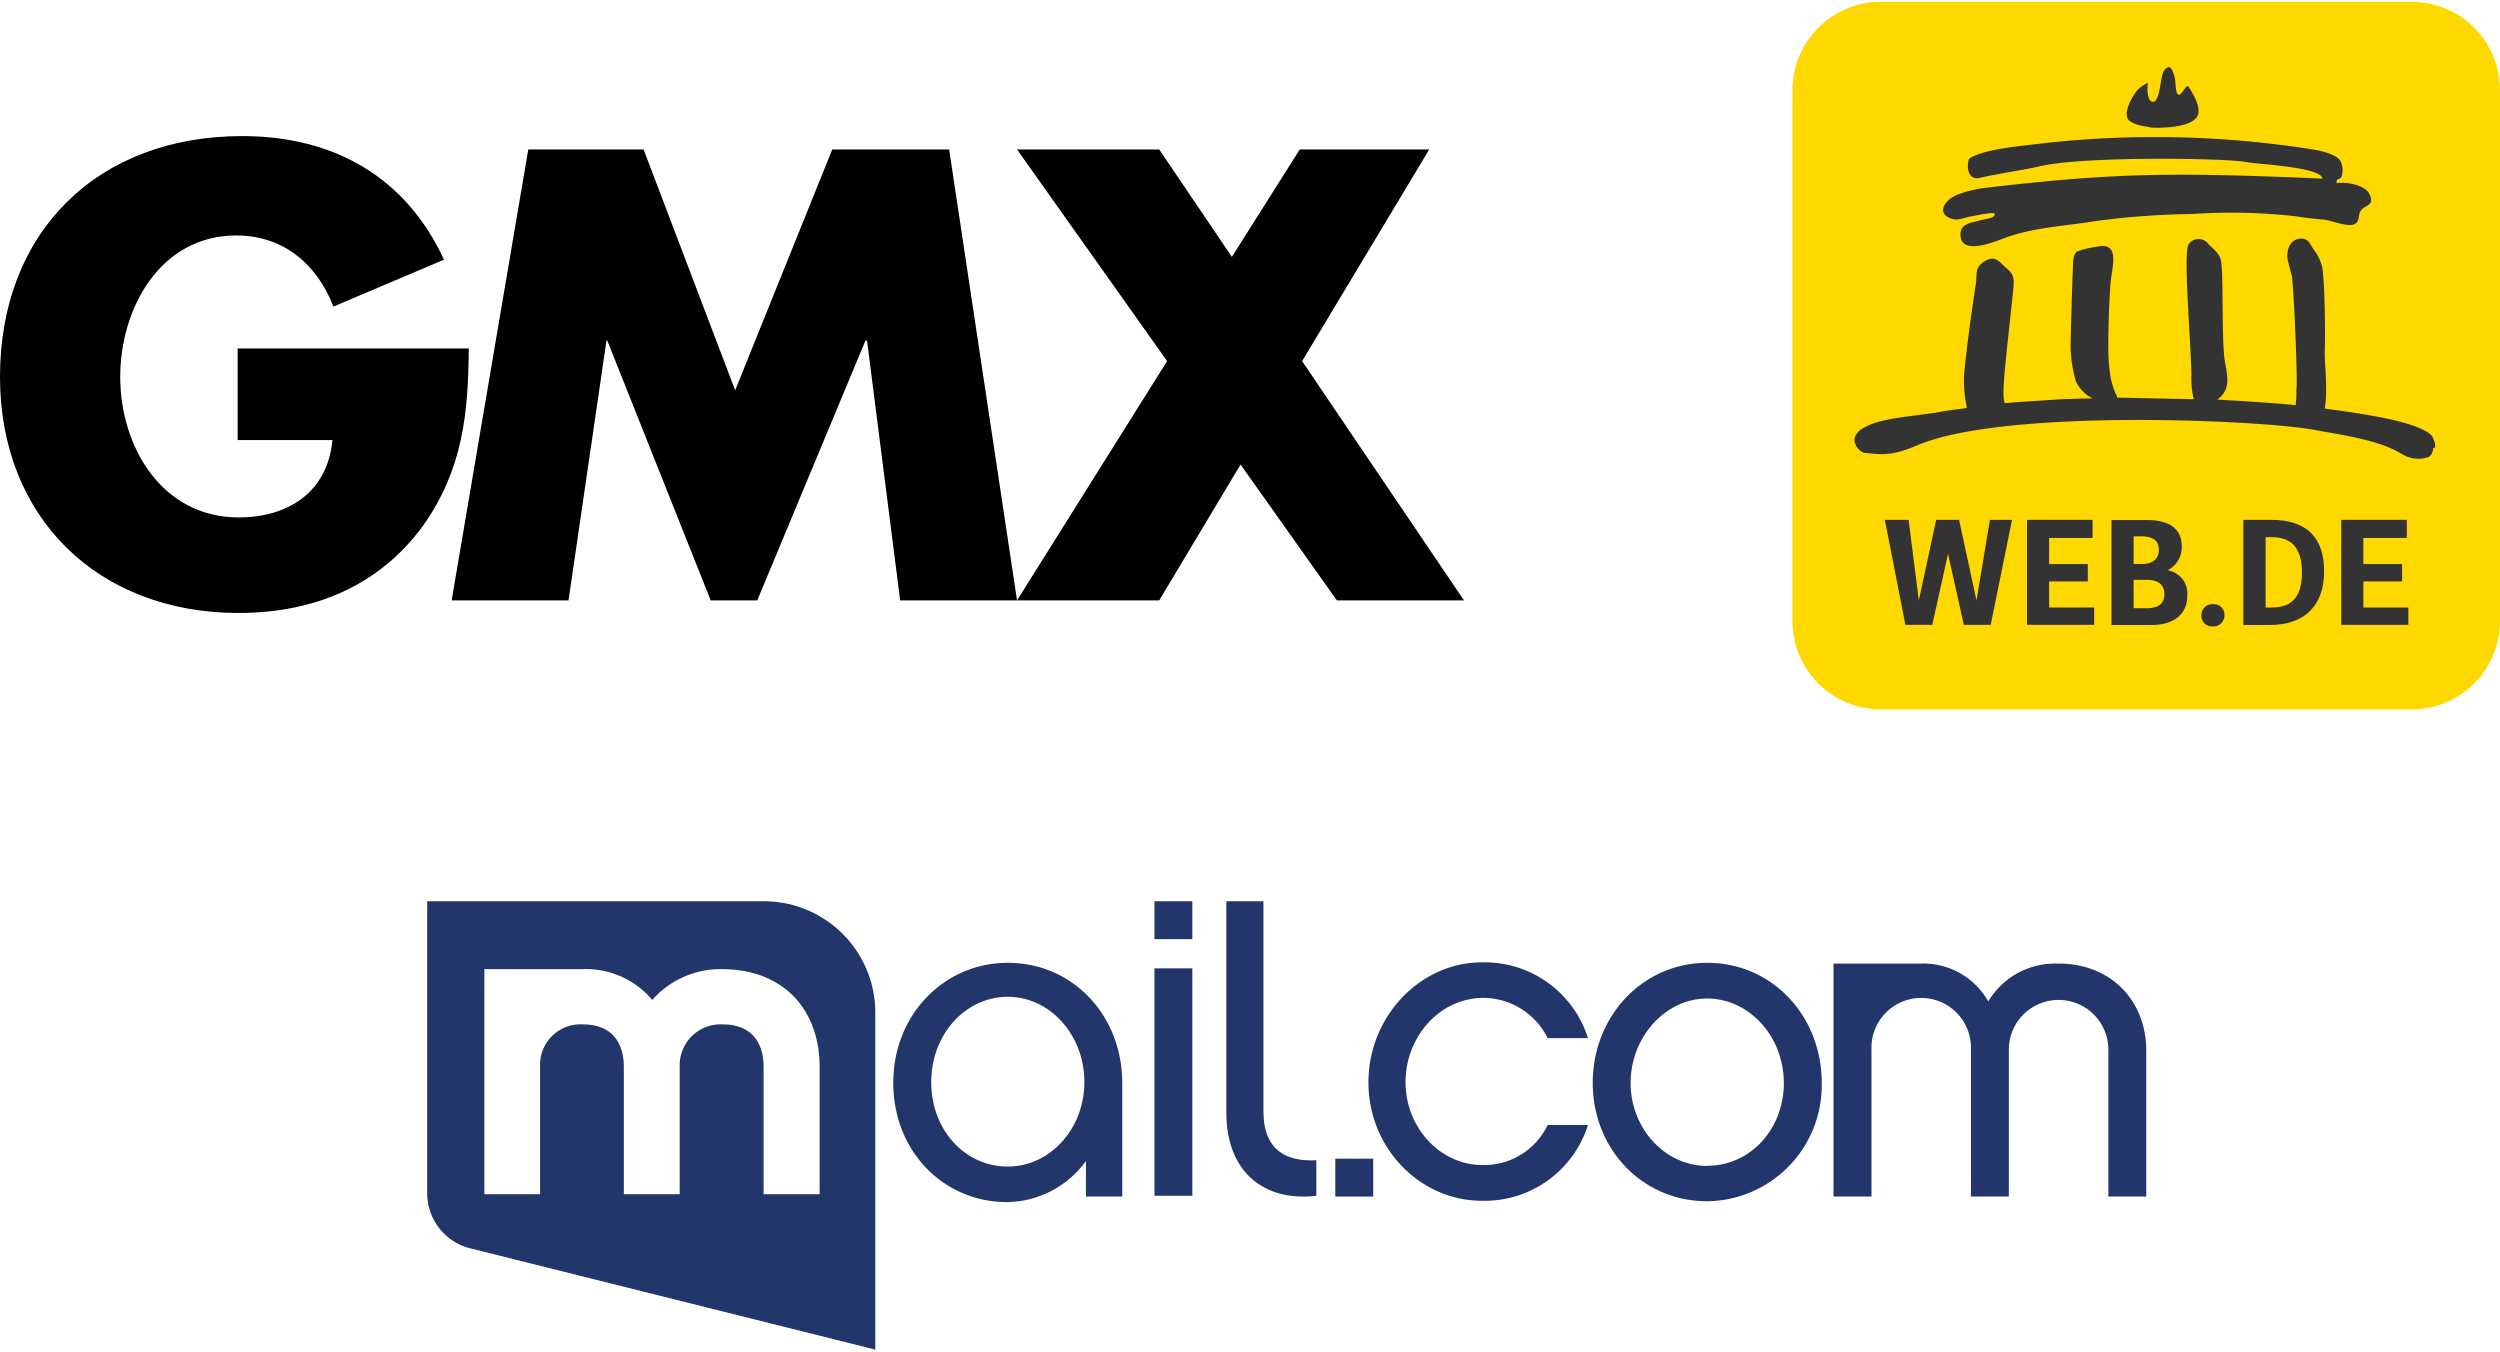 <svg xmlns="http://www.w3.org/2000/svg" width="320" height="173" viewBox="0 0 320 173"><defs><style>.mail-com-blue{fill:#22366b;}.web-de-yellow{fill:#ffd800;}.black-93{fill:#333;}</style></defs><title>1&amp;1 Mail &amp; Media</title><g id="einsundeins-mail-und-media"><path class="mail-com-blue" d="M274.72,134.46v18.7h-4.85v-18.8a6.37,6.37,0,1,0-12.74,0v18.8h-4.85v-18.8a6.37,6.37,0,1,0-12.73,0v18.8h-4.86V123.34h11.12a9.53,9.53,0,0,1,8.69,4.85,9.92,9.92,0,0,1,8.8-4.85c6.87-.1,11.42,4.75,11.42,11.12"/><path class="mail-com-blue" d="M218.52,123.24c-8.29,0-14.65,6.87-14.65,15.36s6.36,15.16,14.65,15.16a14.84,14.84,0,0,0,14.66-15.16C233.18,130.11,226.91,123.24,218.52,123.24Zm0,26c-5.36,0-9.8-4.75-9.8-10.62s4.44-10.81,9.8-10.81,9.81,4.85,9.81,10.81S224,149.22,218.52,149.22Z"/><path class="mail-com-blue" d="M179.91,138.5c0,5.86,4.45,10.62,9.81,10.62A9,9,0,0,0,198.1,144h5.16a13.87,13.87,0,0,1-13.54,9.7c-8,0-14.56-6.77-14.56-15.16s6.57-15.36,14.56-15.36a13.87,13.87,0,0,1,13.54,9.7H198.1a9.23,9.23,0,0,0-8.38-5.15c-5.46.1-9.81,4.95-9.81,10.81"/><polygon class="mail-com-blue" points="170.92 148.31 175.77 148.31 175.77 153.16 170.92 153.16 170.92 148.31 170.92 148.31"/><path class="mail-com-blue" d="M168.49,148.51v4.55c-6.87.81-11.52-3.24-11.52-10.62V115.36h4.75v26.88c0,5.16,3.13,6.47,6.77,6.27"/><polygon class="mail-com-blue" points="147.77 123.95 152.62 123.95 152.62 153.06 147.77 153.06 147.77 123.95 147.77 123.95"/><polygon class="mail-com-blue" points="147.77 115.36 152.62 115.36 152.62 120.21 147.77 120.21 147.77 115.36 147.77 115.36"/><path class="mail-com-blue" d="M129,123.24c-8.09,0-14.66,6.57-14.66,15.36s6.47,15.27,14.56,15.27A12.66,12.66,0,0,0,139,148.61v4.55h4.65V138.6C143.63,129.91,137.26,123.24,129,123.24Zm0,26.08c-5.46,0-9.8-4.65-9.8-10.82s4.44-10.91,9.8-10.91,9.8,4.85,9.8,10.91S134.33,149.32,129,149.32Z"/><path class="mail-com-blue" d="M104.91,152.86H97.74V136.48c0-1.62-.51-5.36-5.26-5.36A5.24,5.24,0,0,0,87,136.48v16.38H79.85V136.48c0-1.62-.51-5.36-5.26-5.36a5.18,5.18,0,0,0-5.46,5.36v16.38H62V124.05H74.59a11.09,11.09,0,0,1,8.9,3.94,11.66,11.66,0,0,1,8.89-3.94c7.89,0,12.53,5.15,12.53,12.53v16.28Zm-7.17-37.5H54.68v37.39a7.28,7.28,0,0,0,5.36,7h0l52,13V129.71a14.26,14.26,0,0,0-14.25-14.35"/><path class="web-de-yellow" d="M308.68,90.8H240.76a11.3,11.3,0,0,1-11.32-11.32V11.55A11.3,11.3,0,0,1,240.76.23h67.92A11.3,11.3,0,0,1,320,11.55V79.48A11.3,11.3,0,0,1,308.68,90.8"/><polygon class="black-93" points="308.07 66.54 299.68 66.54 299.68 79.98 308.27 79.98 308.27 77.76 302.51 77.76 302.51 74.42 307.47 74.42 307.47 72.2 302.51 72.2 302.51 68.86 308.07 68.86 308.07 66.54 308.07 66.54"/><path class="black-93" d="M290.69,66.54h-3.54V80h3.34c4.65,0,7-2.63,7-6.87S295.34,66.54,290.69,66.54Zm.1,11.22H290v-9h.81c2.63,0,3.84,1.52,3.84,4.55S293.42,77.76,290.79,77.76Z"/><path class="black-93" d="M283.21,80.18a1.41,1.41,0,0,0,1.52-1.41,1.33,1.33,0,0,0-1.42-1.42,1.36,1.36,0,0,0-1.52,1.42,1.33,1.33,0,0,0,1.42,1.41"/><path class="black-93" d="M277.45,73a3.35,3.35,0,0,0,1.82-3c0-2.22-1.42-3.43-4.45-3.43h-4.55V80h5.06c3.13,0,4.64-1.52,4.64-3.74A3,3,0,0,0,277.45,73Zm-4.35-4.35H274c1.72,0,2.33.61,2.33,1.72s-.71,1.82-2.13,1.82H273.1Zm1.52,9.2H273.1V74.22h1.72c1.41,0,2.22.61,2.22,1.82S276.34,77.86,274.62,77.86Z"/><polygon class="black-93" points="267.85 66.54 259.46 66.54 259.46 79.98 268.05 79.98 268.05 77.76 262.29 77.76 262.29 74.42 267.24 74.42 267.24 72.2 262.29 72.2 262.29 68.86 267.85 68.86 267.85 66.54 267.85 66.54"/><polygon class="black-93" points="244.3 66.54 241.26 66.54 243.89 79.98 247.33 79.98 249.35 70.88 251.37 79.98 254.81 79.98 257.54 66.54 254.71 66.54 252.99 76.85 250.76 66.54 247.83 66.54 245.61 76.85 244.3 66.54"/><path class="black-93" d="M311.71,56.83a4.42,4.42,0,0,0-.4-1c-1-1.31-5.66-2.22-5.66-2.22-2.33-.5-5.06-.91-8.09-1.31.41-2,0-5.76,0-7.08.1-2.32,0-8.39-.2-9.9a5.42,5.42,0,0,0-1.11-3.24c-.61-.81-.71-1.72-2-1.51s-1.62,1.71-1.42,2.72l.51,2c.2.4.81,13.54.6,14.65a12.94,12.94,0,0,1-.1,1.92c-3-.3-6.37-.5-10-.71l.1-.1c1.71-1.31,1.11-3.13.81-5-.41-3-.11-11.83-.51-12.84-.2-.81-.91-1.31-1.52-1.92a1.55,1.55,0,0,0-2.52-.1c-.81.81.2,11.83.3,16.68a11.44,11.44,0,0,0,.3,3.23c-.3,0-9.09-.2-9.8-.2a.76.76,0,0,0-.2-.5,13.3,13.3,0,0,1-.61-1.92,22.37,22.37,0,0,1-.3-2.83c-.1-2,.1-8.19.3-9.81.2-1.82,1.21-5-1.92-4.24a12.45,12.45,0,0,0-2.43.6c-.5.41-.5,1.42-.5,1.92-.1,2.13-.3,8.8-.3,10.41a16.39,16.39,0,0,0,.7,4.35A4.79,4.79,0,0,0,267.85,51c-1.72,0-3.34.1-4,.1-2.93.21-5.15.31-7.27.51v-.1c-.41-1.11.2-5.76,1.11-14.35.2-2.13-.1-2.13-1.42-3.34-.7-.71-1.31-1.11-2.62-.1-.81.61-.61,1.52-.71,2.42-.51,3.24-1.21,8.29-1.52,11.63a15.59,15.59,0,0,0,.31,4.24v.21c-1.22.2-2.53.3-3.95.6-3.43.51-6.57.71-8.59,1.62-1.31.61-1.31.81-1.62,1.21-.1.1-.1.31-.2.51,0,0,0,.5.1.6a1.61,1.61,0,0,0,.41.71,1.58,1.58,0,0,0,.81.51c.2,0,1.11.1,1.21.1,2.32.2,3.64-.31,5.86-1.22,11.32-4.54,43.56-3.13,50.64-1.81,3.13.6,7.88,1.21,10.81,2.93a5,5,0,0,0,1.32.6,1.29,1.29,0,0,0,.61.1,3,3,0,0,0,1,0c.2,0,.3-.1.5-.1a1,1,0,0,0,.61-.5,1.49,1.49,0,0,0,.2-.71c.3,0,.3-.3.2-.51"/><path class="black-93" d="M249.85,28c.71.3,1.72-.2,2.43-.3s3.54-.81,3-.11c-.3.41-1.11.41-1.82.61-1,.3-2.52.41-2.52,1.72-.1,2.93,4.44,1,5.76.5,3.64-1.31,7.78-1.51,11.52-2.12a101.89,101.89,0,0,1,12.43-.91,73.42,73.42,0,0,1,13.34.31c1.12.2,2.23.3,3.34.4s3.13,1,4,.61.41-1.32.91-1.82c.61-.71,1.82-.61,1-2.13-.6-1.11-2.93-1.51-4.14-1.31-.1-.71.4-.4.61-.81a2.8,2.8,0,0,0-.11-2c-.6-1.11-3.63-1.52-3.63-1.52a129.07,129.07,0,0,0-34.27-.8c-2.32.3-6.37.6-8.69,1.51-1,.41-1,.41-1.11,1.11-.1,1,.3,2.13,1.51,1.82,2.23-.5,6.17-1.11,7.38-1.41,5.56-1.42,24.26-1.11,26.69-.61,1.51.3,9.6.61,9.8,2.12-19-.8-26.28-.8-43.46,1.22a15,15,0,0,0-3.44.91c-1.51.7-2.53,2.32-.61,3"/><path class="black-93" d="M275.12,16.3c.71.11,6,.21,6.27-1.82.2-1.21-1-3-1.31-3.43s-1.42,2.83-1.62-.3A4.58,4.58,0,0,0,278.05,9c-.1-.21-.3-.41-.4-.41s-.2.1-.3.1a1.27,1.27,0,0,0-.51.71c-.3.71-.4,3.54-1.21,3.64s-.81-1.82-.71-2.32v-.11c-.1,0-.1,0-.2.11a3.79,3.79,0,0,0-1.11.8c-.71.81-1.82,2.83-1.22,3.74.51.71,2.13.91,2.73,1"/><polygon points="166.67 46.22 182.94 19.13 166.37 19.13 157.68 32.88 148.38 19.13 130.18 19.13 149.39 46.22 130.18 76.85 148.38 76.85 158.79 59.46 171.12 76.85 187.39 76.85 166.67 46.22 166.67 46.22"/><polygon points="106.53 19.13 94.1 49.96 82.38 19.13 67.62 19.13 57.81 76.85 72.77 76.85 77.63 43.59 77.73 43.59 90.97 76.85 96.93 76.85 110.78 43.59 110.98 43.59 115.22 76.85 130.18 76.85 121.49 19.13 106.53 19.13 106.53 19.13"/><path d="M30.42,44.6V56.33H42.55c-.6,6.57-5.56,9.9-12,9.9-9.8,0-15.16-9-15.16-18,0-8.69,5.06-18.09,14.86-18.09,6,0,10.31,3.64,12.43,9.1l14.15-6C52,22.77,42.86,17.42,31,17.42c-18.5,0-31,12.23-31,30.82,0,18,12.53,30.22,30.52,30.22,9.61,0,18-3.43,23.66-11.21C59.23,60.07,59.94,53,60,44.6Z"/></g></svg>